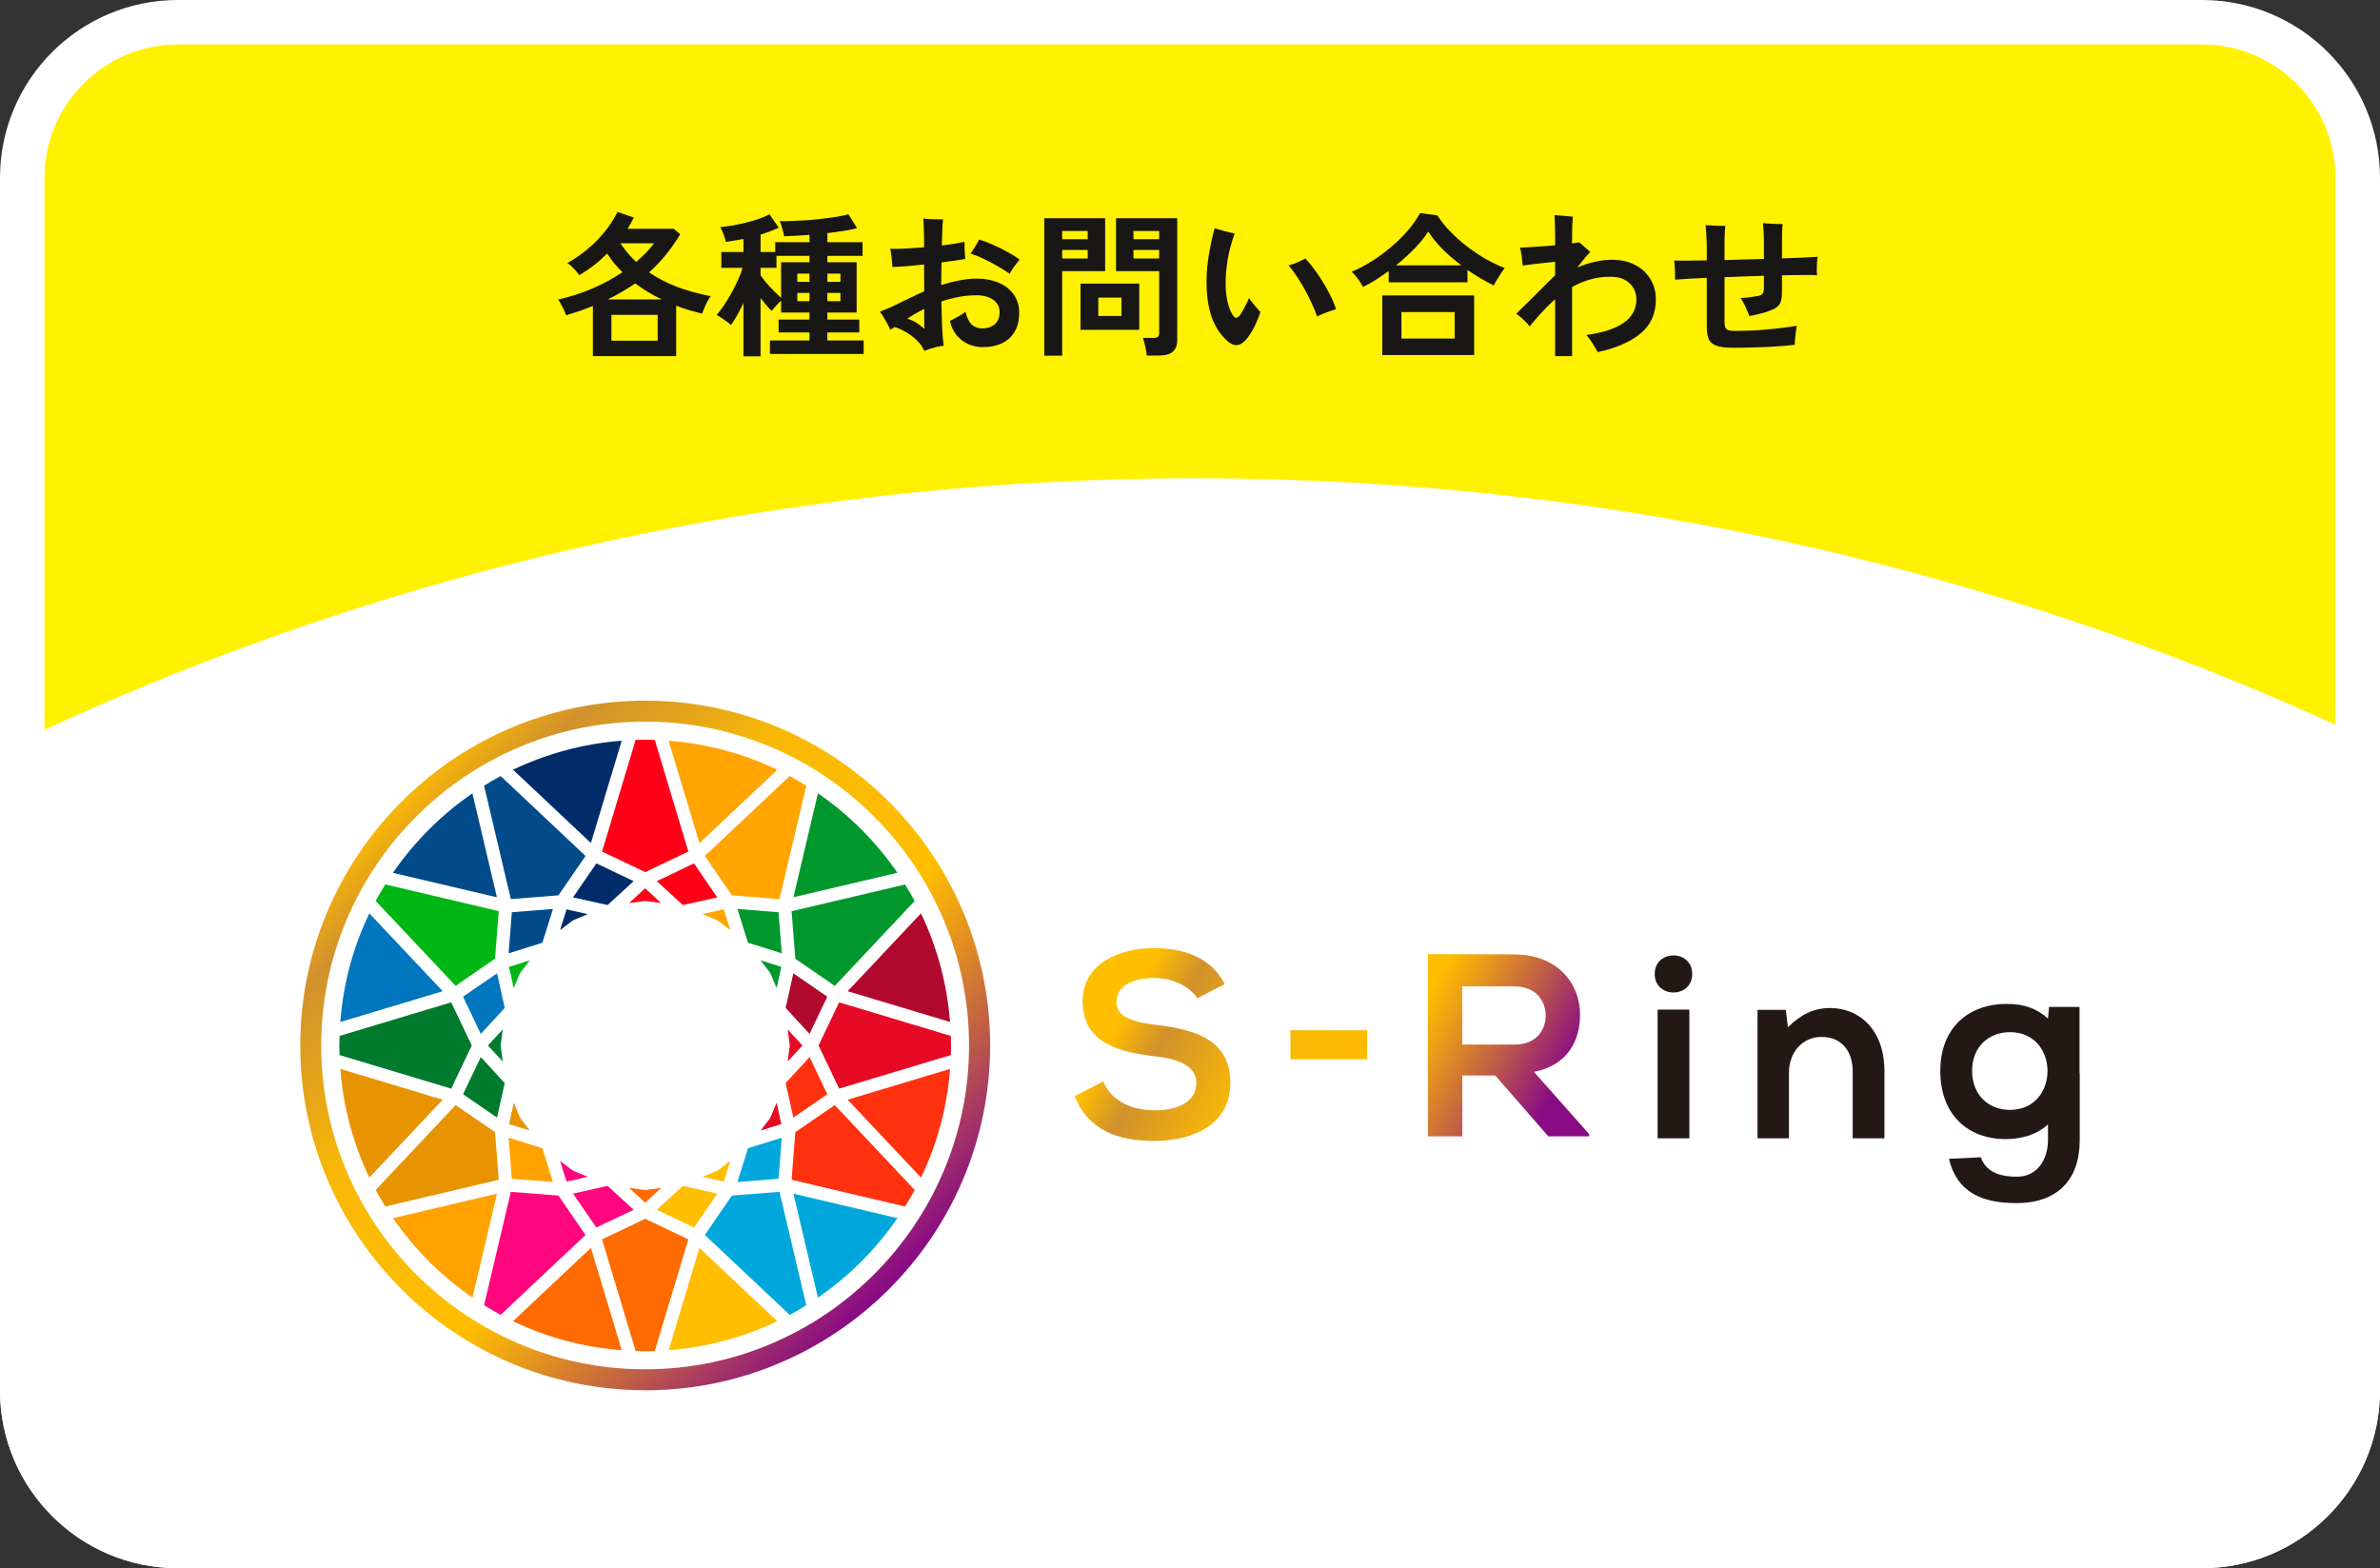 <svg width="214" height="141" viewBox="0 0 214 141" fill="none" xmlns="http://www.w3.org/2000/svg">
<rect x="0" y="0" width="214" height="141" fill="#333333" stroke="none"/>
<path d="M16 2H198C205.732 2 212 8.268 212 16V125C212 132.732 205.732 139 198 139H16C8.268 139 2 132.732 2 125V16C2 8.268 8.268 2 16 2Z" fill="#FFF100"/>
<path d="M16 2H198C205.732 2 212 8.268 212 16V125C212 132.732 205.732 139 198 139H16C8.268 139 2 132.732 2 125V16C2 8.268 8.268 2 16 2Z" stroke="white" stroke-width="4"/>
<path d="M155.776 31.266C155.16 31.266 154.684 31.205 154.348 31.084C154.012 30.972 153.779 30.781 153.648 30.51C153.527 30.23 153.466 29.852 153.466 29.376V24.98C152.859 25.008 152.304 25.036 151.8 25.064C151.305 25.092 150.909 25.12 150.61 25.148C150.619 25.008 150.619 24.831 150.61 24.616C150.61 24.401 150.601 24.187 150.582 23.972C150.573 23.748 150.559 23.566 150.54 23.426C150.839 23.435 151.212 23.44 151.66 23.44C152.117 23.431 152.621 23.421 153.172 23.412C153.219 23.412 153.265 23.412 153.312 23.412C153.368 23.412 153.419 23.412 153.466 23.412V22.376C153.466 21.853 153.452 21.415 153.424 21.06C153.405 20.696 153.387 20.425 153.368 20.248C153.527 20.257 153.718 20.267 153.942 20.276C154.175 20.285 154.399 20.295 154.614 20.304C154.838 20.304 155.011 20.304 155.132 20.304C155.123 20.435 155.109 20.621 155.09 20.864C155.081 21.097 155.071 21.349 155.062 21.62C155.062 21.891 155.062 22.143 155.062 22.376V23.384C155.641 23.365 156.229 23.347 156.826 23.328C157.433 23.309 158.025 23.295 158.604 23.286V21.97C158.604 21.531 158.595 21.153 158.576 20.836C158.557 20.509 158.539 20.253 158.52 20.066C158.688 20.075 158.884 20.089 159.108 20.108C159.332 20.117 159.551 20.127 159.766 20.136C159.981 20.136 160.153 20.136 160.284 20.136C160.265 20.313 160.251 20.551 160.242 20.85C160.233 21.149 160.228 21.508 160.228 21.928V23.23C160.919 23.202 161.544 23.179 162.104 23.16C162.673 23.132 163.117 23.109 163.434 23.09C163.397 23.305 163.373 23.58 163.364 23.916C163.355 24.243 163.359 24.518 163.378 24.742C163.051 24.723 162.613 24.719 162.062 24.728C161.511 24.728 160.9 24.737 160.228 24.756V26.282C160.228 26.767 160.158 27.122 160.018 27.346C159.878 27.561 159.645 27.733 159.318 27.864C158.991 28.004 158.651 28.116 158.296 28.2C157.951 28.284 157.615 28.359 157.288 28.424C157.251 28.284 157.185 28.116 157.092 27.92C157.008 27.715 156.915 27.509 156.812 27.304C156.709 27.099 156.607 26.931 156.504 26.8C156.672 26.791 156.859 26.777 157.064 26.758C157.279 26.73 157.479 26.702 157.666 26.674C157.862 26.646 158.011 26.623 158.114 26.604C158.319 26.557 158.45 26.483 158.506 26.38C158.571 26.277 158.604 26.095 158.604 25.834V24.798C158.025 24.817 157.433 24.835 156.826 24.854C156.229 24.873 155.641 24.896 155.062 24.924V28.97C155.062 29.278 155.123 29.488 155.244 29.6C155.365 29.703 155.617 29.754 156 29.754C156.607 29.754 157.255 29.735 157.946 29.698C158.637 29.651 159.299 29.591 159.934 29.516C160.578 29.441 161.119 29.367 161.558 29.292C161.53 29.441 161.502 29.628 161.474 29.852C161.446 30.076 161.423 30.295 161.404 30.51C161.385 30.715 161.376 30.879 161.376 31C160.853 31.065 160.261 31.117 159.598 31.154C158.935 31.201 158.268 31.229 157.596 31.238C156.933 31.257 156.327 31.266 155.776 31.266Z" fill="#181715"/>
<path d="M139.83 32.022V26.898C139.4 27.281 138.994 27.682 138.612 28.102C138.229 28.522 137.87 28.937 137.534 29.348C137.403 29.152 137.226 28.956 137.002 28.76C136.778 28.555 136.558 28.368 136.344 28.2C136.474 28.069 136.652 27.892 136.876 27.668C137.109 27.444 137.366 27.197 137.646 26.926C137.926 26.646 138.206 26.366 138.486 26.086C138.766 25.806 139.022 25.549 139.256 25.316C139.498 25.083 139.69 24.891 139.83 24.742V23.538C139.503 23.566 139.144 23.603 138.752 23.65C138.36 23.697 137.996 23.739 137.66 23.776C137.333 23.813 137.086 23.846 136.918 23.874C136.899 23.641 136.866 23.361 136.82 23.034C136.773 22.707 136.726 22.451 136.68 22.264C136.904 22.255 137.188 22.241 137.534 22.222C137.879 22.203 138.248 22.18 138.64 22.152C139.041 22.115 139.438 22.082 139.83 22.054V21.55C139.83 21.046 139.825 20.617 139.816 20.262C139.806 19.907 139.792 19.599 139.774 19.338C139.839 19.338 139.946 19.347 140.096 19.366C140.254 19.375 140.422 19.389 140.6 19.408C140.786 19.417 140.954 19.431 141.104 19.45C141.262 19.459 141.37 19.469 141.426 19.478C141.407 19.627 141.388 19.889 141.37 20.262C141.36 20.635 141.356 21.009 141.356 21.382V21.886C141.496 21.867 141.622 21.849 141.734 21.83C141.846 21.811 141.934 21.797 142 21.788C142.074 21.853 142.177 21.942 142.308 22.054C142.438 22.166 142.564 22.278 142.686 22.39C142.816 22.493 142.919 22.577 142.994 22.642C142.9 22.735 142.746 22.908 142.532 23.16C142.326 23.412 142.088 23.711 141.818 24.056C142.312 23.841 142.821 23.673 143.344 23.552C143.866 23.421 144.398 23.356 144.94 23.356C145.733 23.356 146.424 23.51 147.012 23.818C147.6 24.117 148.057 24.537 148.384 25.078C148.72 25.61 148.888 26.226 148.888 26.926C148.888 28.214 148.426 29.236 147.502 29.992C146.587 30.748 145.304 31.303 143.652 31.658C143.53 31.415 143.372 31.145 143.176 30.846C142.989 30.547 142.812 30.305 142.644 30.118C145.64 29.707 147.138 28.643 147.138 26.926C147.138 26.329 146.928 25.839 146.508 25.456C146.097 25.073 145.532 24.882 144.814 24.882C144.142 24.882 143.521 24.966 142.952 25.134C142.382 25.302 141.85 25.526 141.356 25.806V32.022H139.83Z" fill="#181715"/>
<path d="M122.554 25.806C122.432 25.564 122.278 25.316 122.092 25.064C121.905 24.803 121.718 24.593 121.532 24.434C122.138 24.182 122.745 23.865 123.352 23.482C123.968 23.09 124.551 22.661 125.102 22.194C125.662 21.718 126.161 21.224 126.6 20.71C127.048 20.188 127.412 19.67 127.692 19.156L129.246 19.366C129.544 19.842 129.918 20.314 130.366 20.78C130.814 21.247 131.308 21.69 131.85 22.11C132.391 22.53 132.956 22.913 133.544 23.258C134.132 23.594 134.715 23.874 135.294 24.098C135.21 24.21 135.102 24.364 134.972 24.56C134.85 24.747 134.729 24.938 134.608 25.134C134.486 25.33 134.388 25.508 134.314 25.666C133.931 25.48 133.539 25.27 133.138 25.036C132.736 24.794 132.34 24.537 131.948 24.266V25.386H124.864V24.364C124.481 24.644 124.094 24.91 123.702 25.162C123.31 25.405 122.927 25.62 122.554 25.806ZM124.29 31.924V26.562H132.55V31.924H124.29ZM126.012 30.44H130.8V28.06H126.012V30.44ZM125.522 23.86H131.402C130.804 23.412 130.244 22.932 129.722 22.418C129.208 21.896 128.774 21.364 128.42 20.822C128.102 21.326 127.687 21.84 127.174 22.362C126.67 22.885 126.119 23.384 125.522 23.86Z" fill="#181715"/>
<path d="M110.346 30.65C109.748 30.109 109.3 29.442 109.002 28.648C108.703 27.855 108.535 26.936 108.498 25.89C108.46 25.004 108.512 24.103 108.652 23.188C108.792 22.274 108.978 21.387 109.212 20.528C109.464 20.603 109.758 20.687 110.094 20.78C110.43 20.874 110.738 20.944 111.018 20.99C110.728 21.774 110.514 22.582 110.374 23.412C110.243 24.243 110.187 25.022 110.206 25.75C110.224 26.264 110.285 26.744 110.388 27.192C110.5 27.64 110.644 28.009 110.822 28.298C110.934 28.476 111.041 28.569 111.144 28.578C111.246 28.578 111.358 28.504 111.48 28.354C111.592 28.196 111.727 27.967 111.886 27.668C112.054 27.37 112.194 27.08 112.306 26.8C112.464 27.034 112.646 27.272 112.852 27.514C113.066 27.748 113.225 27.93 113.328 28.06C113.188 28.499 113.01 28.933 112.796 29.362C112.59 29.782 112.357 30.151 112.096 30.468C111.545 31.15 110.962 31.21 110.346 30.65ZM118.438 28.452C118.251 27.939 118.022 27.412 117.752 26.87C117.49 26.32 117.196 25.788 116.87 25.274C116.552 24.752 116.216 24.28 115.862 23.86C116.123 23.795 116.398 23.702 116.688 23.58C116.977 23.45 117.206 23.338 117.374 23.244C117.738 23.627 118.102 24.084 118.466 24.616C118.83 25.148 119.161 25.694 119.46 26.254C119.758 26.805 119.982 27.318 120.132 27.794C119.926 27.86 119.665 27.948 119.348 28.06C119.03 28.172 118.727 28.303 118.438 28.452Z" fill="#181715"/>
<path d="M103.108 31.966C103.099 31.817 103.075 31.64 103.038 31.434C103.001 31.238 102.959 31.047 102.912 30.86C102.865 30.664 102.814 30.506 102.758 30.384H103.696C103.883 30.384 104.018 30.352 104.102 30.286C104.186 30.221 104.228 30.109 104.228 29.95V24.378H100.35V19.618H105.852V30.552C105.852 31.038 105.721 31.392 105.46 31.616C105.208 31.849 104.793 31.966 104.214 31.966H103.108ZM93.896 31.98V19.618H99.37V24.378H95.506V31.98H93.896ZM97.158 29.656V25.498H102.436V29.656H97.158ZM98.754 28.41H100.84V26.758H98.754V28.41ZM101.918 23.244H104.228V22.474H101.918V23.244ZM95.506 23.244H97.802V22.474H95.506V23.244ZM101.918 21.508H104.228V20.766H101.918V21.508ZM95.506 21.508H97.802V20.766H95.506V21.508Z" fill="#181715"/>
<path d="M83.102 31.546C82.953 31.191 82.728 30.874 82.43 30.594C82.131 30.305 81.805 30.057 81.45 29.852C81.095 29.647 80.754 29.497 80.428 29.404C80.362 29.451 80.297 29.497 80.232 29.544C80.166 29.581 80.106 29.619 80.05 29.656C79.994 29.507 79.91 29.329 79.798 29.124C79.686 28.919 79.569 28.718 79.448 28.522C79.326 28.317 79.215 28.149 79.112 28.018C79.439 27.897 79.742 27.775 80.022 27.654C80.302 27.523 80.624 27.369 80.988 27.192C81.314 27.033 81.655 26.87 82.01 26.702C82.365 26.525 82.728 26.357 83.102 26.198L83.088 23.776C82.584 23.832 82.085 23.883 81.59 23.93C81.105 23.967 80.656 23.995 80.246 24.014C80.237 23.865 80.222 23.687 80.204 23.482C80.185 23.277 80.162 23.076 80.134 22.88C80.106 22.675 80.073 22.507 80.036 22.376C80.437 22.385 80.904 22.376 81.436 22.348C81.968 22.32 82.519 22.283 83.088 22.236V21.522C83.088 21.167 83.079 20.813 83.06 20.458C83.05 20.094 83.037 19.823 83.018 19.646C83.195 19.665 83.396 19.683 83.62 19.702C83.853 19.711 84.077 19.716 84.292 19.716C84.507 19.716 84.674 19.716 84.796 19.716C84.749 20.089 84.712 20.873 84.684 22.068C85.524 21.965 86.205 21.858 86.728 21.746C86.728 21.867 86.728 22.031 86.728 22.236C86.737 22.432 86.746 22.628 86.756 22.824C86.775 23.02 86.788 23.174 86.798 23.286C86.508 23.333 86.182 23.384 85.818 23.44C85.454 23.496 85.067 23.547 84.656 23.594C84.647 23.911 84.642 24.243 84.642 24.588C84.642 24.924 84.637 25.269 84.628 25.624C85.16 25.456 85.697 25.321 86.238 25.218C86.779 25.106 87.311 25.05 87.834 25.05C88.562 25.05 89.21 25.171 89.78 25.414C90.359 25.657 90.811 26.007 91.138 26.464C91.474 26.921 91.642 27.472 91.642 28.116C91.642 28.807 91.502 29.381 91.222 29.838C90.951 30.295 90.569 30.641 90.074 30.874C89.588 31.098 89.024 31.21 88.38 31.21C87.671 31.21 87.045 31.009 86.504 30.608C85.963 30.207 85.599 29.623 85.412 28.858C85.617 28.755 85.855 28.629 86.126 28.48C86.397 28.331 86.625 28.181 86.812 28.032C86.933 28.545 87.115 28.923 87.358 29.166C87.61 29.409 87.951 29.53 88.38 29.53C88.79 29.53 89.141 29.409 89.43 29.166C89.728 28.914 89.878 28.545 89.878 28.06C89.878 27.593 89.686 27.225 89.304 26.954C88.921 26.683 88.417 26.548 87.792 26.548C87.251 26.548 86.714 26.599 86.182 26.702C85.65 26.805 85.136 26.94 84.642 27.108C84.66 27.957 84.684 28.741 84.712 29.46C84.749 30.169 84.796 30.711 84.852 31.084C84.684 31.103 84.488 31.135 84.264 31.182C84.049 31.238 83.835 31.299 83.62 31.364C83.415 31.429 83.242 31.49 83.102 31.546ZM90.788 24.616C90.489 24.401 90.135 24.177 89.724 23.944C89.323 23.711 88.907 23.491 88.478 23.286C88.049 23.081 87.642 22.917 87.26 22.796C87.409 22.609 87.554 22.395 87.694 22.152C87.843 21.909 87.96 21.704 88.044 21.536C88.445 21.657 88.861 21.816 89.29 22.012C89.728 22.199 90.153 22.409 90.564 22.642C90.984 22.866 91.357 23.099 91.684 23.342C91.534 23.519 91.367 23.734 91.18 23.986C91.002 24.229 90.872 24.439 90.788 24.616ZM83.116 29.586C83.116 29.474 83.111 29.255 83.102 28.928C83.102 28.601 83.102 28.214 83.102 27.766C82.831 27.906 82.565 28.051 82.304 28.2C82.052 28.349 81.809 28.503 81.576 28.662C81.856 28.727 82.131 28.849 82.402 29.026C82.672 29.194 82.91 29.381 83.116 29.586Z" fill="#181715"/>
<path d="M66.848 32.036V27.248C66.652 27.649 66.456 28.027 66.26 28.382C66.064 28.727 65.887 29.007 65.728 29.222C65.625 29.119 65.49 29.012 65.322 28.9C65.163 28.779 65 28.667 64.832 28.564C64.673 28.452 64.543 28.373 64.44 28.326C64.636 28.102 64.846 27.822 65.07 27.486C65.303 27.15 65.527 26.786 65.742 26.394C65.966 25.993 66.167 25.596 66.344 25.204C66.531 24.803 66.671 24.429 66.764 24.084H64.86V22.656H66.848V21.48C66.568 21.536 66.293 21.587 66.022 21.634C65.761 21.681 65.509 21.718 65.266 21.746C65.229 21.559 65.159 21.331 65.056 21.06C64.953 20.789 64.855 20.575 64.762 20.416C65.098 20.388 65.467 20.341 65.868 20.276C66.279 20.201 66.689 20.113 67.1 20.01C67.52 19.907 67.907 19.795 68.262 19.674C68.626 19.543 68.934 19.408 69.186 19.268L70.026 20.472C69.55 20.696 69.004 20.901 68.388 21.088V22.656H69.704V21.774H72.784V21.116C72.364 21.153 71.958 21.181 71.566 21.2C71.174 21.219 70.819 21.233 70.502 21.242C70.465 21.027 70.409 20.785 70.334 20.514C70.259 20.243 70.185 20.033 70.11 19.884C70.418 19.893 70.787 19.889 71.216 19.87C71.645 19.851 72.098 19.828 72.574 19.8C73.059 19.763 73.535 19.716 74.002 19.66C74.478 19.604 74.912 19.543 75.304 19.478C75.705 19.413 76.032 19.343 76.284 19.268L77.068 20.514C76.713 20.607 76.303 20.691 75.836 20.766C75.369 20.831 74.889 20.897 74.394 20.962V21.774H77.558V23.006H74.394V23.58H77.026V28.102H74.394V28.732H77.264V29.894H74.394V30.608H77.656V31.826H69.228V30.608H72.784V29.894H70.012V28.732H72.784V28.102H70.236V27.038C70.096 27.159 69.942 27.313 69.774 27.5C69.606 27.677 69.48 27.827 69.396 27.948C69.247 27.817 69.083 27.649 68.906 27.444C68.738 27.239 68.565 27.024 68.388 26.8V32.036H66.848ZM70.236 26.772V23.58H72.784V23.006H69.816V24.084H68.388V24.756C68.509 24.933 68.677 25.153 68.892 25.414C69.107 25.666 69.335 25.913 69.578 26.156C69.821 26.399 70.04 26.604 70.236 26.772ZM74.394 27.08H75.57V26.338H74.394V27.08ZM74.394 25.344H75.57V24.602H74.394V25.344ZM71.692 27.08H72.784V26.338H71.692V27.08ZM71.692 25.344H72.784V24.602H71.692V25.344Z" fill="#181715"/>
<path d="M53.31 32.022V27.514C52.937 27.663 52.549 27.808 52.148 27.948C51.746 28.088 51.331 28.223 50.902 28.354C50.827 28.13 50.72 27.878 50.58 27.598C50.44 27.309 50.304 27.089 50.174 26.94C51.238 26.697 52.264 26.366 53.254 25.946C54.243 25.517 55.148 25.027 55.97 24.476C55.438 23.963 54.98 23.403 54.598 22.796C53.823 23.571 52.983 24.219 52.078 24.742C51.984 24.583 51.831 24.392 51.616 24.168C51.401 23.935 51.2 23.762 51.014 23.65C51.984 23.109 52.867 22.437 53.66 21.634C54.453 20.822 55.074 19.963 55.522 19.058L56.992 19.562C56.908 19.73 56.819 19.898 56.726 20.066C56.633 20.234 56.535 20.402 56.432 20.57H60.576L61.164 21.06C60.352 22.404 59.419 23.547 58.364 24.49C59.111 25.003 59.946 25.437 60.87 25.792C61.794 26.137 62.806 26.417 63.908 26.632C63.815 26.744 63.717 26.898 63.614 27.094C63.511 27.281 63.418 27.477 63.334 27.682C63.25 27.878 63.18 28.051 63.124 28.2C62.722 28.097 62.326 27.99 61.934 27.878C61.551 27.757 61.173 27.626 60.8 27.486V32.022H53.31ZM54.976 30.636H59.134V28.312H54.976V30.636ZM54.64 26.926H59.512C59.083 26.721 58.667 26.497 58.266 26.254C57.864 26.011 57.482 25.755 57.118 25.484C56.735 25.745 56.334 25.997 55.914 26.24C55.503 26.483 55.078 26.711 54.64 26.926ZM57.202 23.552C57.519 23.281 57.813 23.006 58.084 22.726C58.355 22.446 58.597 22.161 58.812 21.872H55.774C55.989 22.18 56.212 22.474 56.446 22.754C56.679 23.034 56.931 23.3 57.202 23.552Z" fill="#181715"/>
<path fill-rule="evenodd" clip-rule="evenodd" d="M214 67.022V125C214 133.837 206.837 141 198 141H16C7.163 141 0 133.837 0 125V67.502C32.51 51.801 68.977 43 107.5 43C145.628 43 181.743 51.622 214 67.022Z" fill="white"/>
<g clip-path="url(#clip0_4752_9469)">
<path d="M58.014 125C40.915 125 27 111.097 27 94.003C27 76.91 40.915 63 58.014 63C75.114 63 89.029 76.91 89.029 94.003C89.029 111.097 75.114 125.006 58.014 125.006V125ZM58.014 64.882C41.949 64.882 28.883 77.943 28.883 94.003C28.883 110.063 41.949 123.118 58.008 123.118C74.067 123.118 87.133 110.057 87.133 94.003C87.133 77.95 74.074 64.882 58.014 64.882Z" fill="url(#paint0_linear_4752_9469)"/>
<path d="M52.857 105.814L51.581 105.284C51.581 105.284 51.542 105.252 51.517 105.239C51.491 105.227 51.466 105.22 51.447 105.207L50.355 104.372L50.942 106.241L52.857 105.814Z" fill="#FF067E"/>
<path d="M56.974 108.774L54.632 106.624L51.523 107.32L53.623 110.369L56.974 108.774Z" fill="#FF067E"/>
<path d="M64.5 80.687L62.4 77.63L59.055 79.225L61.398 81.376L64.5 80.687Z" fill="#FF0019"/>
<path d="M50.355 83.635L51.447 82.799C51.447 82.799 51.491 82.78 51.517 82.767C51.536 82.754 51.555 82.735 51.581 82.722L52.857 82.193L50.942 81.765L50.355 83.635Z" fill="#002C69"/>
<path d="M51.523 80.687L54.632 81.376L56.974 79.225L53.623 77.63L51.523 80.687Z" fill="#002C69"/>
<path d="M55.902 66.599C52.423 66.867 49.13 67.773 46.13 69.208L53.132 75.799L55.902 66.599Z" fill="#002C69"/>
<path d="M69.893 69.215C66.893 67.773 63.6 66.867 60.121 66.605L62.891 75.806L69.893 69.215Z" fill="#FFA400"/>
<path d="M65.08 81.759L63.166 82.186L64.442 82.716C64.442 82.716 64.48 82.748 64.506 82.76C64.531 82.773 64.557 82.78 64.576 82.792L65.668 83.628L65.08 81.759Z" fill="#FFA400"/>
<path d="M58.015 78.415L61.895 76.565L58.876 66.528C58.589 66.522 58.302 66.509 58.015 66.509C57.727 66.509 57.44 66.522 57.153 66.528L54.134 76.565L58.015 78.415Z" fill="#FF0019"/>
<path d="M64.5 107.32L61.398 106.624L59.055 108.774L62.4 110.369L64.5 107.32Z" fill="#FFBE00"/>
<path d="M65.668 104.372L64.576 105.207C64.576 105.207 64.531 105.227 64.506 105.239C64.48 105.252 64.468 105.271 64.442 105.284L63.166 105.814L65.08 106.241L65.668 104.372Z" fill="#FFBE00"/>
<path d="M59.457 106.809L58.091 106.988C58.091 106.988 58.04 106.988 58.015 106.988C57.989 106.988 57.964 106.994 57.938 106.988L56.572 106.809L58.015 108.136L59.457 106.809Z" fill="#FF6A01"/>
<path d="M66.306 106.279L70.002 105.986L70.296 102.292L67.257 103.242L66.306 106.279Z" fill="#00A7DC"/>
<path d="M71.336 87.514L70.64 90.621L72.791 92.963L74.387 89.613L71.336 87.514Z" fill="#B1092E"/>
<path d="M71.336 100.486L74.387 98.386L72.791 95.043L70.64 97.385L71.336 100.486Z" fill="#FF310F"/>
<path d="M72.153 94.003L70.825 92.561L71.004 93.927C71.004 93.927 71.004 93.978 71.004 94.003C71.004 94.029 71.01 94.054 71.004 94.08L70.825 95.445L72.153 94.003Z" fill="#E60A24"/>
<path d="M85.423 91.891C85.155 88.414 84.248 85.121 82.812 82.123L76.219 89.122L85.423 91.891Z" fill="#B1092E"/>
<path d="M71.515 86.206L75.057 88.644L82.244 81.013C81.97 80.508 81.683 80.011 81.376 79.526L71.176 81.931L71.515 86.213V86.206Z" fill="#00982D"/>
<path d="M69.255 87.508C69.255 87.508 69.287 87.546 69.299 87.572L69.829 88.848L70.257 86.934L68.387 86.347L69.223 87.438C69.223 87.438 69.242 87.482 69.255 87.508Z" fill="#00982D"/>
<path d="M56.566 81.197L57.932 81.019C57.932 81.019 57.983 81.019 58.008 81.019C58.034 81.019 58.059 81.012 58.085 81.019L59.451 81.197L58.008 79.87L56.566 81.197Z" fill="#FF0019"/>
<path d="M70.002 82.021L66.306 81.727L67.257 84.764L70.296 85.715L70.002 82.021Z" fill="#00982D"/>
<path d="M65.808 80.502L70.091 80.84L72.498 70.644C72.013 70.344 71.515 70.051 71.01 69.776L63.377 76.961L65.808 80.502Z" fill="#FFA400"/>
<path d="M80.693 78.473C78.772 75.678 76.347 73.254 73.544 71.327L71.342 80.674L80.693 78.473Z" fill="#00982D"/>
<path d="M70.257 101.067L69.829 99.152L69.299 100.428C69.299 100.428 69.268 100.467 69.255 100.492C69.242 100.518 69.236 100.537 69.223 100.562L68.387 101.654L70.257 101.067Z" fill="#E60A24"/>
<path d="M41.636 98.386L44.694 100.486L45.383 97.385L43.232 95.043L41.636 98.386Z" fill="#007A2D"/>
<path d="M58.015 109.584L54.134 111.435L57.153 121.471C57.44 121.478 57.727 121.491 58.015 121.491C58.302 121.491 58.589 121.478 58.876 121.471L61.895 111.435L58.015 109.584Z" fill="#FF6A01"/>
<path d="M60.121 121.401C63.6 121.133 66.893 120.227 69.893 118.792L62.891 112.201L60.121 121.401Z" fill="#FFBE00"/>
<path d="M44.508 101.794L40.966 99.363L33.779 106.994C34.053 107.498 34.34 107.996 34.647 108.481L44.847 106.075L44.508 101.794Z" fill="#E89300"/>
<path d="M35.336 109.527C37.258 112.322 39.683 114.746 42.485 116.673L44.687 107.326L35.336 109.527Z" fill="#FFA200"/>
<path d="M50.215 107.498L45.932 107.16L43.525 117.356C44.011 117.656 44.508 117.949 45.013 118.224L52.647 111.039L50.215 107.498Z" fill="#FF067E"/>
<path d="M46.13 118.792C49.13 120.234 52.423 121.14 55.902 121.401L53.132 112.201L46.13 118.792Z" fill="#FF6A01"/>
<path d="M82.812 105.878C84.255 102.879 85.161 99.586 85.423 96.109L76.219 98.878L82.812 105.878Z" fill="#FF310F"/>
<path d="M65.808 107.498L63.377 111.039L71.01 118.224C71.515 117.949 72.013 117.662 72.498 117.356L70.091 107.16L65.808 107.498Z" fill="#00A7DC"/>
<path d="M75.453 90.124L73.602 94.003L75.453 97.882L85.493 94.864C85.499 94.577 85.512 94.29 85.512 94.003C85.512 93.716 85.499 93.429 85.493 93.141L75.453 90.124Z" fill="#E60A24"/>
<path d="M71.515 101.794L71.176 106.075L81.376 108.481C81.676 107.996 81.97 107.498 82.244 106.994L75.057 99.363L71.515 101.794Z" fill="#FF310F"/>
<path d="M73.544 116.673C76.34 114.753 78.766 112.328 80.693 109.527L71.342 107.326L73.544 116.673Z" fill="#00A7DC"/>
<path d="M46.021 105.986L49.723 106.279L48.766 103.242L45.734 102.292L46.021 105.986Z" fill="#FFA200"/>
<path d="M30.6 96.109C30.868 99.586 31.774 102.879 33.211 105.878L39.804 98.878L30.6 96.109Z" fill="#E89300"/>
<path d="M46.021 82.021L45.734 85.715L48.766 84.764L49.723 81.727L46.021 82.021Z" fill="#014B8B"/>
<path d="M50.215 80.502L52.647 76.961L45.013 69.776C44.508 70.051 44.011 70.338 43.525 70.644L45.932 80.84L50.215 80.502Z" fill="#014B8B"/>
<path d="M46.723 87.572C46.723 87.572 46.755 87.534 46.768 87.508C46.781 87.482 46.787 87.463 46.8 87.438L47.636 86.347L45.766 86.934L46.193 88.848L46.723 87.572Z" fill="#00B615"/>
<path d="M47.643 101.654L46.806 100.562C46.806 100.562 46.787 100.518 46.775 100.492C46.762 100.467 46.743 100.454 46.73 100.428L46.2 99.152L45.773 101.067L47.643 101.654Z" fill="#E89300"/>
<path d="M43.877 94.003L45.204 95.445L45.025 94.08C45.025 94.08 45.025 94.029 45.025 94.003C45.025 93.978 45.019 93.952 45.025 93.927L45.204 92.561L43.877 94.003Z" fill="#007A2D"/>
<path d="M42.421 94.003L40.57 90.124L30.53 93.141C30.523 93.429 30.511 93.716 30.511 94.003C30.511 94.29 30.523 94.577 30.53 94.864L40.57 97.882L42.421 94.003Z" fill="#007A2D"/>
<path d="M44.694 87.514L41.636 89.613L43.232 92.963L45.383 90.621L44.694 87.514Z" fill="#0076BE"/>
<path d="M33.211 82.123C31.768 85.121 30.862 88.414 30.6 91.891L39.804 89.122L33.211 82.123Z" fill="#0076BE"/>
<path d="M44.508 86.206L44.847 81.924L34.647 79.519C34.347 80.004 34.053 80.502 33.779 81.006L40.966 88.637L44.508 86.2V86.206Z" fill="#00B615"/>
<path d="M42.478 71.333C39.683 73.254 37.257 75.678 35.33 78.479L44.681 80.68L42.478 71.333Z" fill="#014B8B"/>
<path d="M107.654 89.754C107.092 88.816 105.548 87.929 103.773 87.929C101.482 87.929 100.384 88.886 100.384 90.105C100.384 91.528 102.069 91.93 104.035 92.159C107.45 92.58 110.629 93.467 110.629 97.372C110.629 101.022 107.399 102.585 103.754 102.585C100.41 102.585 97.837 101.558 96.624 98.565L99.197 97.232C99.924 99.031 101.814 99.829 103.805 99.829C105.797 99.829 107.571 99.152 107.571 97.372C107.571 95.828 105.956 95.196 103.78 94.967C100.435 94.571 97.346 93.678 97.346 90.009C97.346 86.64 100.665 85.262 103.684 85.243C106.231 85.243 108.873 85.97 110.118 88.49L107.661 89.754H107.654Z" fill="url(#paint1_linear_4752_9469)"/>
<path d="M116.028 92.631H122.935V95.247H116.028V92.631Z" fill="url(#paint2_linear_4752_9469)"/>
<path d="M142.888 102.17H139.217L134.449 96.702H131.481V102.17H128.392V85.785C130.99 85.785 133.581 85.811 136.179 85.811C140.041 85.836 142.071 88.408 142.071 91.234C142.071 93.48 141.043 95.745 137.928 96.377L142.888 101.966V102.177V102.17ZM131.475 88.682V93.92H136.173C138.139 93.92 138.981 92.612 138.981 91.304C138.981 89.996 138.113 88.688 136.173 88.688H131.475V88.682Z" fill="url(#paint3_linear_4752_9469)"/>
<path d="M186.981 96.46V90.539H184.242L184.147 91.585C183.196 90.711 182.021 90.264 180.477 90.264C177.106 90.239 174.464 92.319 174.464 96.294C174.464 100.269 176.991 102.445 180.406 102.419C181.696 102.394 183.049 102.094 184.147 101.099V102.496C184.147 104.251 183.189 105.801 181.364 105.801C180.221 105.801 178.632 105.591 178.109 104.053L175.243 104.193C175.964 107.243 178.274 108.175 181.3 108.175C184.989 108.175 187 106.095 187 102.515V96.46H186.974H186.981ZM180.738 99.797C178.843 99.797 177.323 98.489 177.323 96.288C177.323 94.086 178.843 92.804 180.738 92.804C185.225 92.804 185.225 99.791 180.738 99.791V99.797Z" fill="#231815"/>
<path d="M152.156 87.572C152.156 89.792 148.786 89.792 148.786 87.572C148.786 85.351 152.156 85.351 152.156 87.572ZM149.047 90.775V102.349H151.9V90.775H149.047Z" fill="#231815"/>
<path d="M166.587 102.349V96.319C166.587 94.565 165.63 93.231 163.804 93.231C161.979 93.231 160.855 94.705 160.855 96.46V102.349H158.028V90.8H160.575L160.76 92.363C161.928 91.215 163.096 90.634 164.551 90.634C167.264 90.634 169.44 92.67 169.44 96.294V102.349H166.587Z" fill="#231815"/>
</g>
<defs>
<linearGradient id="paint0_linear_4752_9469" x1="35.221" y1="71.218" x2="79.585" y2="115.598" gradientUnits="userSpaceOnUse">
<stop stop-color="#FFBE00"/>
<stop offset="0.11" stop-color="#D1912C"/>
<stop offset="0.33" stop-color="#F9B806"/>
<stop offset="0.62" stop-color="#FFBE00"/>
<stop offset="0.69" stop-color="#EDA214"/>
<stop offset="0.84" stop-color="#BF5D47"/>
<stop offset="1" stop-color="#890C84"/>
</linearGradient>
<linearGradient id="paint1_linear_4752_9469" x1="100.473" y1="92.223" x2="133.333" y2="110.028" gradientUnits="userSpaceOnUse">
<stop stop-color="#FFBE00"/>
<stop offset="0.11" stop-color="#D1912C"/>
<stop offset="0.33" stop-color="#F9B806"/>
<stop offset="0.62" stop-color="#FFBE00"/>
<stop offset="0.69" stop-color="#EDA214"/>
<stop offset="0.84" stop-color="#BF5D47"/>
<stop offset="1" stop-color="#890C84"/>
</linearGradient>
<linearGradient id="paint2_linear_4752_9469" x1="104.067" y1="85.594" x2="136.927" y2="103.399" gradientUnits="userSpaceOnUse">
<stop stop-color="#FFBE00"/>
<stop offset="0.11" stop-color="#D1912C"/>
<stop offset="0.33" stop-color="#F9B806"/>
<stop offset="0.62" stop-color="#FFBE00"/>
<stop offset="0.69" stop-color="#EDA214"/>
<stop offset="0.84" stop-color="#BF5D47"/>
<stop offset="1" stop-color="#890C84"/>
</linearGradient>
<linearGradient id="paint3_linear_4752_9469" x1="107.15" y1="79.896" x2="140.01" y2="97.701" gradientUnits="userSpaceOnUse">
<stop stop-color="#FFBE00"/>
<stop offset="0.11" stop-color="#D1912C"/>
<stop offset="0.33" stop-color="#F9B806"/>
<stop offset="0.62" stop-color="#FFBE00"/>
<stop offset="0.69" stop-color="#EDA214"/>
<stop offset="0.84" stop-color="#BF5D47"/>
<stop offset="1" stop-color="#890C84"/>
</linearGradient>
<clipPath id="clip0_4752_9469">
<rect width="160" height="62" fill="white" transform="translate(27 63)"/>
</clipPath>
</defs>
</svg>
